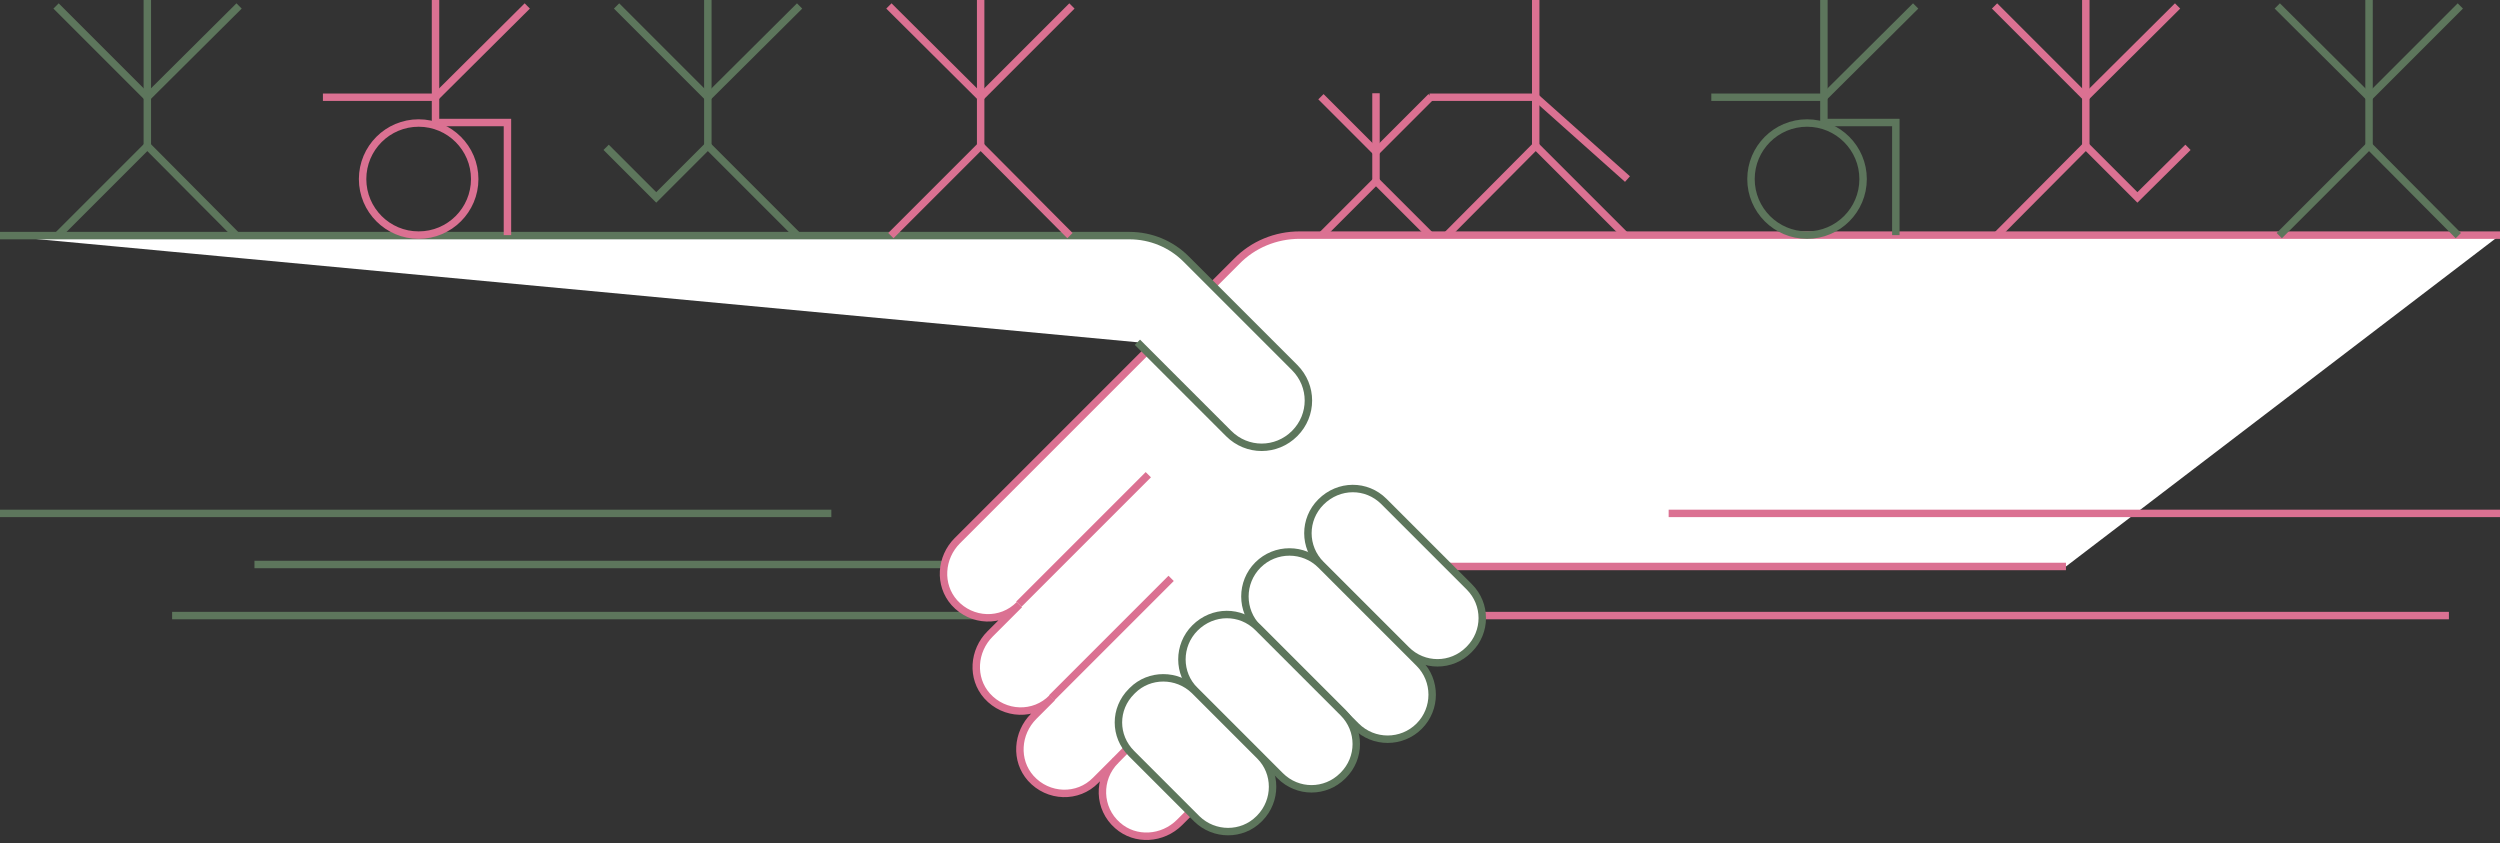 <?xml version="1.0" encoding="utf-8"?>
<!-- Generator: Adobe Illustrator 27.8.1, SVG Export Plug-In . SVG Version: 6.00 Build 0)  -->
<svg version="1.1" id="Layer_1" xmlns="http://www.w3.org/2000/svg" xmlns:xlink="http://www.w3.org/1999/xlink" x="0px" y="0px"
	 viewBox="0 0 504 170" style="enable-background:new 0 0 504 170;" xml:space="preserve">
<rect x="0" y="0" width="504" height="170" fill="#333333" stroke="none"/>
<style type="text/css">
	.st0{fill:none;stroke:#DB7192;stroke-width:1.5;stroke-miterlimit:10;}
	.st1{fill:none;stroke:#5D765C;stroke-width:1.5;stroke-miterlimit:10;}
	.st2{fill:#FFFFFF;stroke:#DB7192;stroke-width:1.5;stroke-miterlimit:10;}
	.st3{fill:#FFFFFF;stroke:#5D765C;stroke-width:1.5;stroke-miterlimit:10;}
</style>
<g>
	<line class="st0" x1="493.7" y1="124.1" x2="280.5" y2="124.1"/>
	<line class="st1" x1="247.9" y1="113.8" x2="51.3" y2="113.8"/>
	<line class="st1" x1="247.9" y1="124.1" x2="34.7" y2="124.1"/>
	<line class="st1" x1="167.6" y1="103.5" x2="0" y2="103.5"/>
	<path class="st2" d="M504,47.4H262c-4.8,0-9.4,1.9-12.7,5.3l-13.1,13.1l-32.5,32.5L193,109c-3.4,3.4-3.8,8.9-0.6,12.5
		c3.5,3.9,9.5,4.1,13.1,0.4l-5.9,5.9c-3.4,3.4-3.8,8.9-0.6,12.5c3.5,3.9,9.5,4.1,13.1,0.4l-3.7,3.7c-3.4,3.4-3.8,8.9-0.6,12.5
		c3.5,3.9,9.5,4.1,13.1,0.4l4-4c-3.7,3.7-3.5,9.7,0.4,13.1c3.6,3.2,9.1,2.8,12.5-0.6l16.8-16.8l34.8-34.8h127.1"/>
	<line class="st0" x1="212" y1="140.7" x2="236.1" y2="116.6"/>
	<line class="st0" x1="224.8" y1="153.4" x2="232.7" y2="145.4"/>
	<g>
		<path class="st3" d="M266.3,101.2L266.3,101.2c3.6-3.6,9.2-3.6,12.7-0.1l17.2,17.2c3.5,3.5,3.5,9.1,0,12.6l-0.1,0.1
			c-3.5,3.5-9.1,3.5-12.6,0l-17.2-17.2C262.8,110.3,262.8,104.7,266.3,101.2z"/>
		<path class="st3" d="M253.6,113.9L253.6,113.9c3.5-3.5,9.2-3.5,12.7,0l19.8,19.8c3.5,3.5,3.5,9.2,0,12.7l0,0
			c-3.5,3.5-9.2,3.5-12.7,0l-19.8-19.8C250.1,123.1,250.1,117.4,253.6,113.9z"/>
		<path class="st3" d="M240.9,126.6L240.9,126.6c3.6-3.6,9.2-3.6,12.7-0.1l17.2,17.2c3.5,3.5,3.5,9.1,0,12.6l-0.1,0.1
			c-3.5,3.5-9.1,3.5-12.6,0l-17.2-17.2C237.4,135.8,237.4,130.1,240.9,126.6z"/>
		<path class="st3" d="M228.1,139.4l0.2-0.2c3.4-3.4,9-3.4,12.5,0l13.2,13.2c3.4,3.4,3.4,9,0,12.5l-0.2,0.2c-3.4,3.4-9,3.4-12.5,0
			l-13.2-13.2C224.6,148.4,224.6,142.9,228.1,139.4z"/>
	</g>
	<line class="st0" x1="205.4" y1="121.8" x2="231.5" y2="95.7"/>
	<path class="st3" d="M0,47.5h227.7l0,0c4.3,0,8.4,1.7,11.4,4.7L261,74.1c3.7,3.7,3.7,9.6,0,13.3l0,0c-3.7,3.7-9.6,3.7-13.3,0
		L229.3,69"/>
	<g>
		<g>
			<polyline class="st1" points="124.3,1.2 142.7,19.6 161.2,1.2 			"/>
		</g>
		<g>
			<polyline class="st1" points="160.7,47.4 142.7,29.4 132.3,39.8 122.2,29.7 			"/>
			<line class="st1" x1="142.7" y1="29.4" x2="142.7" y2="0"/>
		</g>
	</g>
	<g>
		<g>
			<polyline class="st0" points="179.2,1.2 197.7,19.6 216.1,1.2 			"/>
		</g>
		<g>
			<polyline class="st0" points="215.7,47.5 197.7,29.4 179.6,47.5 			"/>
			<line class="st0" x1="197.7" y1="29.4" x2="197.7" y2="0"/>
		</g>
	</g>
	<g>
		<g>
			<polyline class="st0" points="439,1.2 420.5,19.6 402.1,1.2 			"/>
		</g>
		<g>
			<polyline class="st0" points="402.6,47.4 420.5,29.4 430.9,39.8 441.1,29.7 			"/>
			<line class="st0" x1="420.5" y1="29.4" x2="420.5" y2="0"/>
		</g>
	</g>
	<g>
		<g>
			<polyline class="st1" points="459.1,1.2 477.6,19.6 496,1.2 			"/>
		</g>
		<g>
			<polyline class="st1" points="495.6,47.5 477.6,29.4 459.5,47.5 			"/>
			<line class="st1" x1="477.6" y1="29.4" x2="477.6" y2="0"/>
		</g>
	</g>
	<g>
		<g>
			<polyline class="st0" points="65.1,19.6 87.8,19.6 106.3,1.2 			"/>
		</g>
		<polyline class="st0" points="87.8,0 87.8,24.7 102.3,24.7 102.3,47.4 		"/>
		<circle class="st0" cx="84.4" cy="36.1" r="11.3"/>
	</g>
	<g>
		<g>
			<polyline class="st1" points="345,19.6 367.7,19.6 386.2,1.2 			"/>
		</g>
		<polyline class="st1" points="367.7,0 367.7,24.7 382.2,24.7 382.2,47.4 		"/>
		<circle class="st1" cx="364.3" cy="36.1" r="11.3"/>
	</g>
	<g>
		<g>
			<polyline class="st0" points="288.2,19.6 309.6,19.6 328.1,36.1 			"/>
		</g>
		<g>
			<polyline class="st0" points="327.6,47.4 309.6,29.4 291.6,47.5 			"/>
			<line class="st0" x1="309.6" y1="29.4" x2="309.6" y2="0"/>
		</g>
	</g>
	<g>
		<g>
			<polyline class="st1" points="11.3,1.2 29.7,19.6 48.2,1.2 			"/>
		</g>
		<g>
			<polyline class="st1" points="47.6,47.4 29.7,29.4 11.6,47.5 			"/>
			<line class="st1" x1="29.7" y1="29.4" x2="29.7" y2="0"/>
		</g>
	</g>
	<g>
		<g>
			<polyline class="st0" points="266.3,19.5 277.4,30.6 288.5,19.5 			"/>
		</g>
		<g>
			<polyline class="st0" points="288.2,47.3 277.4,36.5 266.5,47.4 			"/>
			<line class="st0" x1="277.4" y1="36.5" x2="277.4" y2="18.8"/>
		</g>
	</g>
	<line class="st0" x1="504" y1="103.5" x2="336.4" y2="103.5"/>
</g>
</svg>

